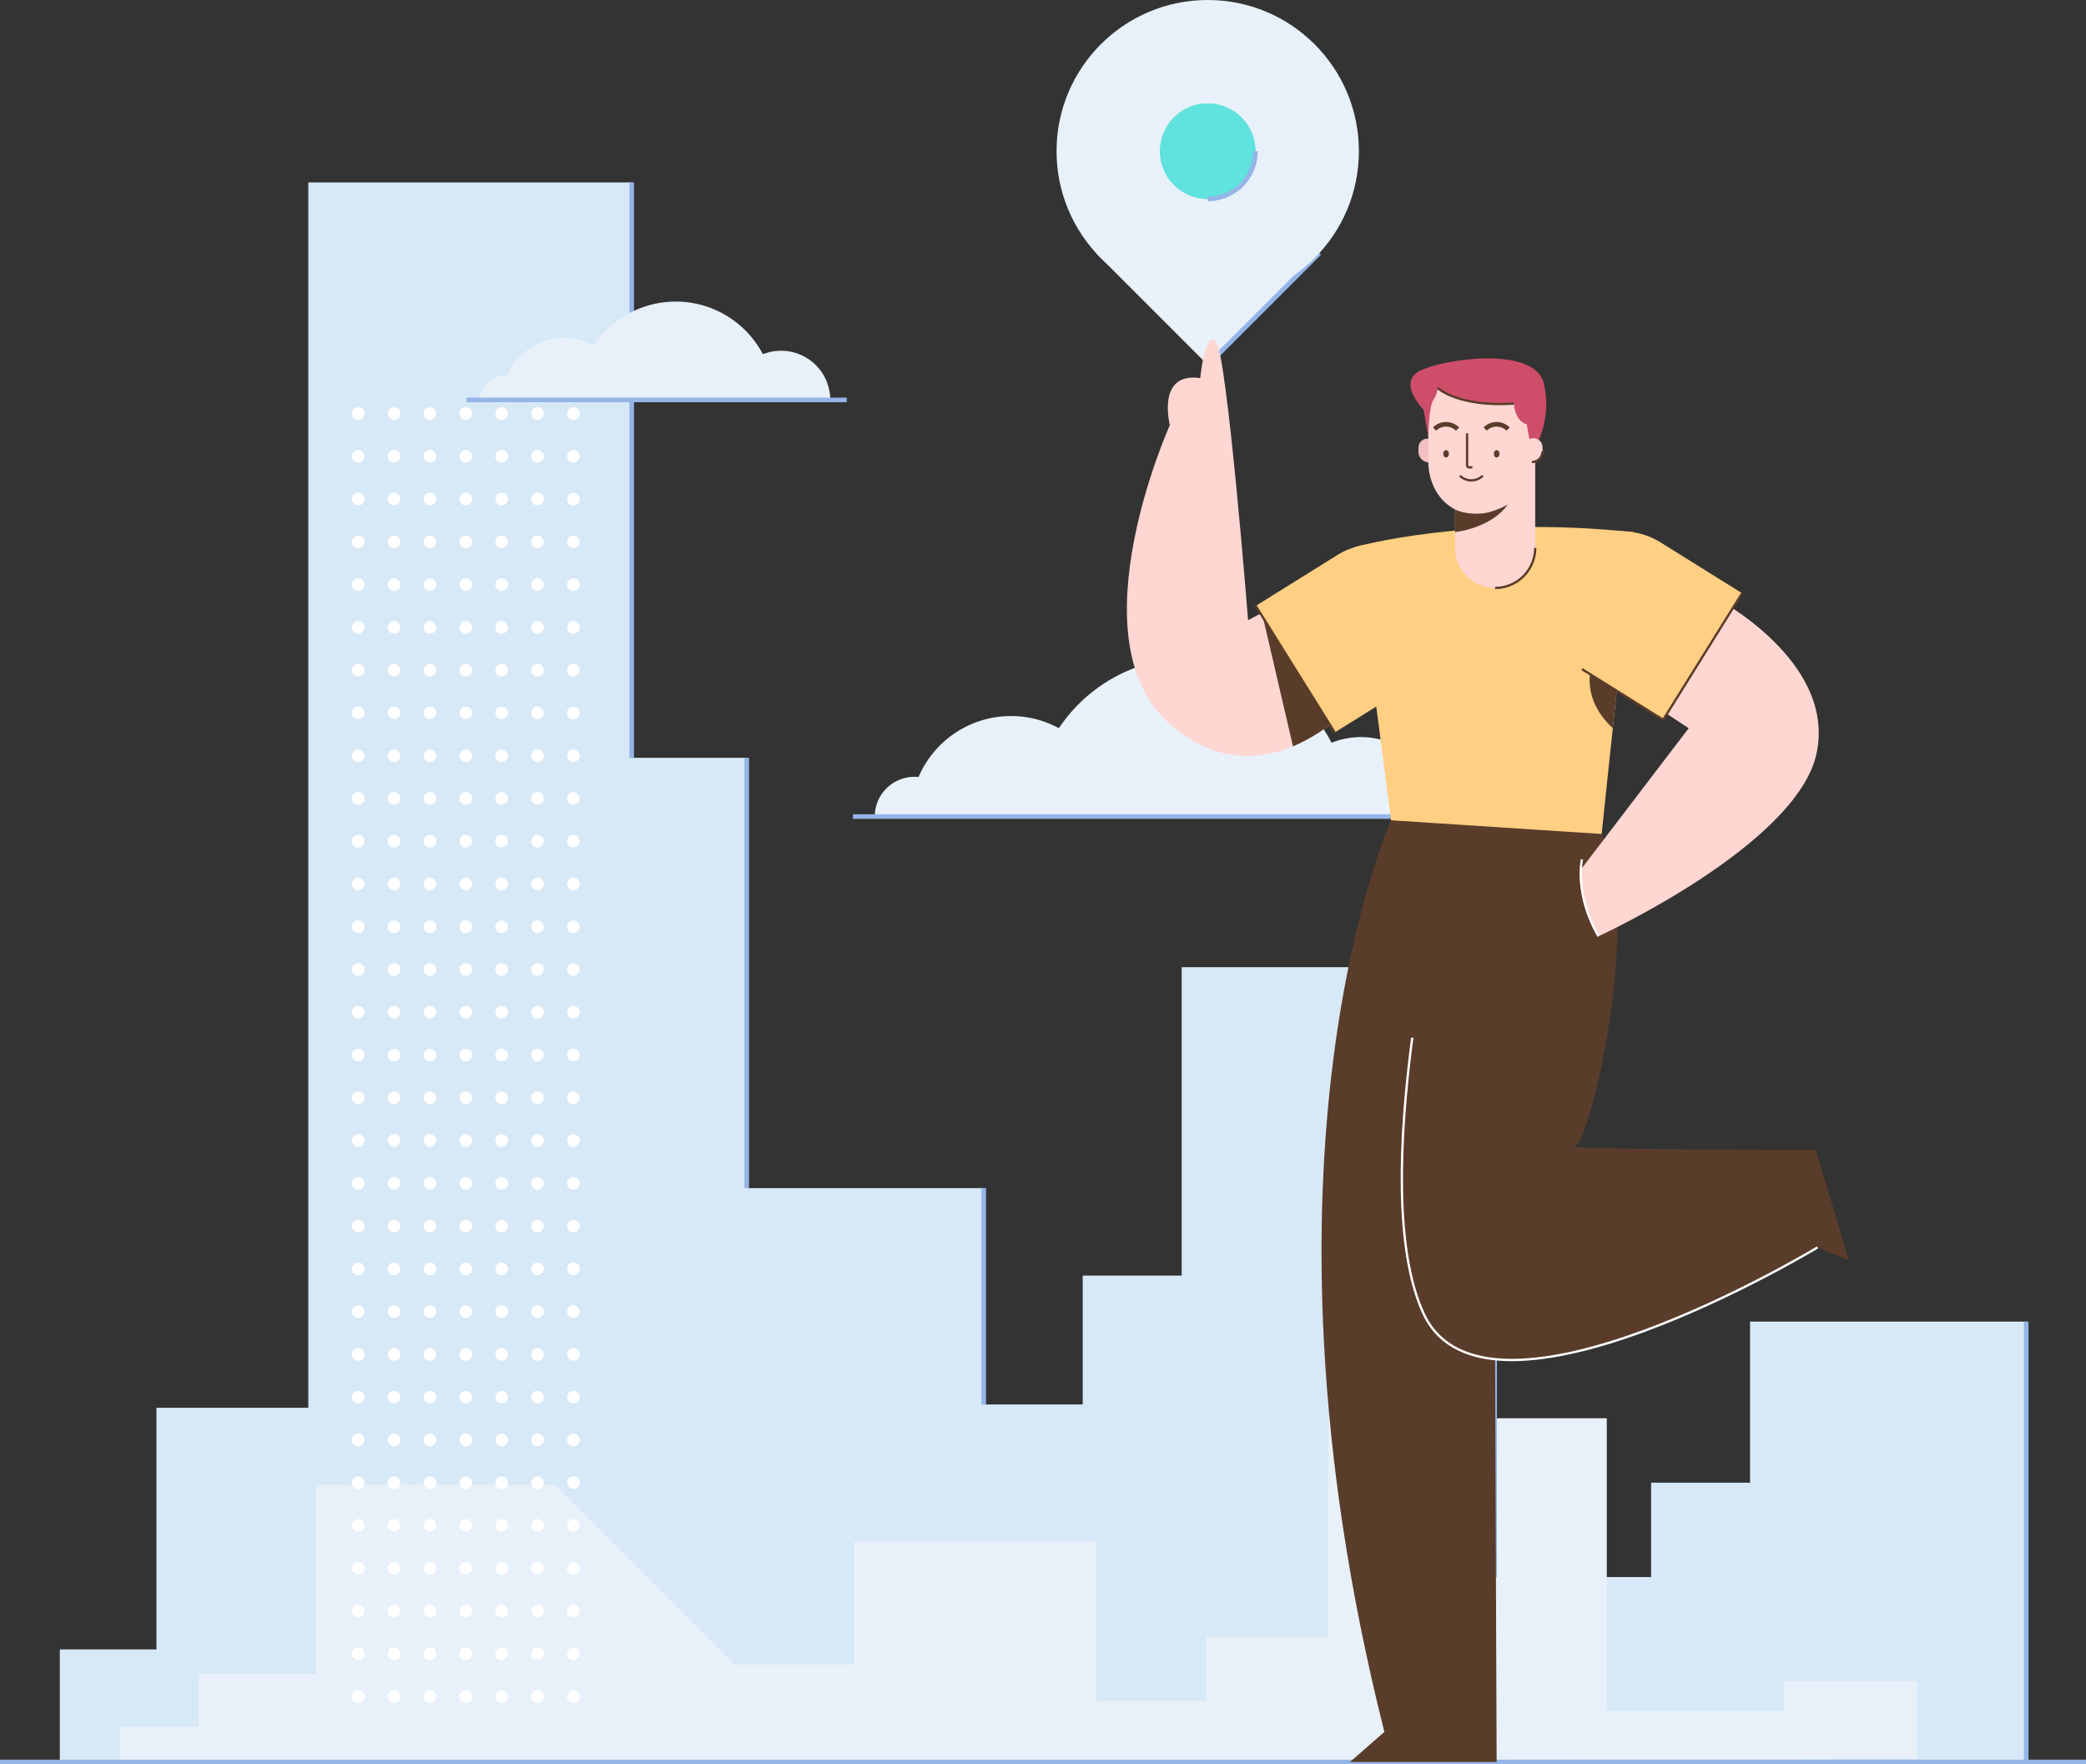 <svg id="Layer_1" data-name="Layer 1" xmlns="http://www.w3.org/2000/svg" viewBox="0 0 906.492 766.651"><rect x="0" y="0" width="906.492" height="766.651" fill="#333333" stroke="none"/><defs><style>.cls-1{fill:#e8f1f9;}.cls-10,.cls-13,.cls-2,.cls-8{fill:none;stroke-miterlimit:10;}.cls-2{stroke:#95b5e8;}.cls-13,.cls-2{stroke-width:2px;}.cls-3{fill:#60e2de;}.cls-4{fill:#d7e8f7;}.cls-5{fill:#fff;}.cls-6{fill:#ffd6d2;}.cls-7{fill:#5a3c2a;}.cls-8{stroke:#fff;}.cls-9{fill:#ffcf83;}.cls-10,.cls-13{stroke:#5a3c2a;}.cls-11{fill:#f2c0c0;}.cls-12{fill:#ce4d69;}</style></defs><title>location, pin, marker, man, navigation</title><path class="cls-1" d="M517.52,285.776A69.04,69.04,0,0,1,586.56,354.816H448.48A69.04,69.04,0,0,1,517.52,285.776Z"/><path class="cls-1" d="M591.425,320.296A34.52,34.52,0,0,1,625.945,354.816H556.905A34.52,34.52,0,0,1,591.425,320.296Z"/><path class="cls-1" d="M397.394,337.556a17.26,17.26,0,0,1,17.26,17.26H380.134A17.26,17.26,0,0,1,397.394,337.556Z"/><path class="cls-1" d="M439.328,311.145A43.671,43.671,0,0,1,483,354.816H395.657A43.671,43.671,0,0,1,439.328,311.145Z"/><line class="cls-2" x1="637.529" y1="354.816" x2="370.626" y2="354.816"/><rect class="cls-1" x="490.533" y="75.748" width="68.586" height="68.586" transform="translate(75.907 403.338) rotate(-45)"/><line class="cls-2" x1="573.324" y1="110.041" x2="524.826" y2="158.539"/><circle class="cls-1" cx="524.826" cy="65.694" r="65.694"/><circle class="cls-3" cx="524.826" cy="65.694" r="20.745"/><circle class="cls-3" cx="524.826" cy="65.694" r="20.745"/><path class="cls-2" d="M545.571,65.694a20.745,20.745,0,0,1-20.745,20.745"/><polygon class="cls-4" points="67.985 716.737 67.985 611.743 133.982 611.743 133.982 79.27 274.504 79.27 274.504 329.289 324.504 329.289 324.504 516.289 427.504 516.289 427.504 610.289 470.504 610.289 470.504 554.289 513.504 554.289 513.504 420.289 649.504 420.289 649.504 685.289 717.504 685.289 717.504 644.289 760.504 644.289 760.504 574.289 880.504 574.289 880.504 765.651 25.987 765.651 25.987 716.737 67.985 716.737"/><polyline class="cls-1" points="833.246 764.289 833.246 730.461 775.246 730.461 775.246 743.289 698.246 743.289 698.246 616.289 577.246 616.289 577.246 711.289 524.246 711.289 524.246 739.055 476.246 739.055 476.246 669.97 371.246 669.97 371.246 723.289 319.246 723.289 241.084 645.127 137.246 645.127 137.246 727.289 86.246 727.289 86.246 750.289 52.246 750.289 52.246 765.651"/><line class="cls-2" x1="274.504" y1="79.27" x2="274.504" y2="329.289"/><line class="cls-2" x1="324.504" y1="329.289" x2="324.504" y2="516.289"/><line class="cls-2" x1="427.504" y1="516.289" x2="427.504" y2="610.289"/><line class="cls-2" x1="649.504" y1="420.289" x2="649.504" y2="685.289"/><line class="cls-2" x1="880.504" y1="574.289" x2="880.504" y2="765.651"/><line class="cls-2" y1="765.651" x2="906.492" y2="765.651"/><circle class="cls-5" cx="249.163" cy="179.706" r="2.75"/><circle class="cls-5" cx="233.579" cy="179.706" r="2.75"/><circle class="cls-5" cx="217.996" cy="179.706" r="2.75"/><circle class="cls-5" cx="202.413" cy="179.706" r="2.75"/><circle class="cls-5" cx="186.829" cy="179.706" r="2.75"/><circle class="cls-5" cx="171.246" cy="179.706" r="2.75"/><circle class="cls-5" cx="155.663" cy="179.706" r="2.75"/><circle class="cls-5" cx="249.163" cy="198.289" r="2.75"/><circle class="cls-5" cx="233.579" cy="198.289" r="2.75"/><circle class="cls-5" cx="217.996" cy="198.289" r="2.75"/><circle class="cls-5" cx="202.413" cy="198.289" r="2.75"/><circle class="cls-5" cx="186.829" cy="198.289" r="2.75"/><circle class="cls-5" cx="171.246" cy="198.289" r="2.75"/><circle class="cls-5" cx="155.663" cy="198.289" r="2.75"/><circle class="cls-5" cx="249.163" cy="216.872" r="2.75"/><circle class="cls-5" cx="233.579" cy="216.872" r="2.75"/><circle class="cls-5" cx="217.996" cy="216.872" r="2.75"/><circle class="cls-5" cx="202.413" cy="216.872" r="2.75"/><circle class="cls-5" cx="186.829" cy="216.872" r="2.75"/><circle class="cls-5" cx="171.246" cy="216.872" r="2.75"/><circle class="cls-5" cx="155.663" cy="216.872" r="2.75"/><circle class="cls-5" cx="249.163" cy="235.456" r="2.75"/><circle class="cls-5" cx="233.579" cy="235.456" r="2.75"/><circle class="cls-5" cx="217.996" cy="235.456" r="2.75"/><circle class="cls-5" cx="202.413" cy="235.456" r="2.75"/><circle class="cls-5" cx="186.829" cy="235.456" r="2.75"/><circle class="cls-5" cx="171.246" cy="235.456" r="2.75"/><circle class="cls-5" cx="155.663" cy="235.456" r="2.75"/><circle class="cls-5" cx="249.163" cy="254.039" r="2.75"/><circle class="cls-5" cx="233.579" cy="254.039" r="2.75"/><circle class="cls-5" cx="217.996" cy="254.039" r="2.75"/><circle class="cls-5" cx="202.413" cy="254.039" r="2.75"/><circle class="cls-5" cx="186.829" cy="254.039" r="2.75"/><circle class="cls-5" cx="171.246" cy="254.039" r="2.75"/><circle class="cls-5" cx="155.663" cy="254.039" r="2.75"/><circle class="cls-5" cx="249.163" cy="272.622" r="2.75"/><circle class="cls-5" cx="233.579" cy="272.622" r="2.75"/><circle class="cls-5" cx="217.996" cy="272.622" r="2.75"/><circle class="cls-5" cx="202.413" cy="272.622" r="2.75"/><circle class="cls-5" cx="186.829" cy="272.622" r="2.75"/><circle class="cls-5" cx="171.246" cy="272.622" r="2.75"/><circle class="cls-5" cx="155.663" cy="272.622" r="2.75"/><circle class="cls-5" cx="249.163" cy="291.206" r="2.75"/><circle class="cls-5" cx="233.579" cy="291.206" r="2.75"/><circle class="cls-5" cx="217.996" cy="291.206" r="2.75"/><circle class="cls-5" cx="202.413" cy="291.206" r="2.75"/><circle class="cls-5" cx="186.829" cy="291.206" r="2.75"/><circle class="cls-5" cx="171.246" cy="291.206" r="2.75"/><circle class="cls-5" cx="155.663" cy="291.206" r="2.75"/><circle class="cls-5" cx="249.163" cy="309.789" r="2.75"/><circle class="cls-5" cx="233.579" cy="309.789" r="2.75"/><circle class="cls-5" cx="217.996" cy="309.789" r="2.75"/><circle class="cls-5" cx="202.413" cy="309.789" r="2.75"/><circle class="cls-5" cx="186.829" cy="309.789" r="2.75"/><circle class="cls-5" cx="171.246" cy="309.789" r="2.75"/><circle class="cls-5" cx="155.663" cy="309.789" r="2.75"/><circle class="cls-5" cx="249.163" cy="328.372" r="2.75"/><circle class="cls-5" cx="233.579" cy="328.372" r="2.75"/><circle class="cls-5" cx="217.996" cy="328.372" r="2.75"/><circle class="cls-5" cx="202.413" cy="328.372" r="2.75"/><circle class="cls-5" cx="186.829" cy="328.372" r="2.75"/><circle class="cls-5" cx="171.246" cy="328.372" r="2.75"/><circle class="cls-5" cx="155.663" cy="328.372" r="2.75"/><circle class="cls-5" cx="249.163" cy="346.956" r="2.75"/><circle class="cls-5" cx="233.579" cy="346.956" r="2.75"/><circle class="cls-5" cx="217.996" cy="346.956" r="2.75"/><circle class="cls-5" cx="202.413" cy="346.956" r="2.75"/><circle class="cls-5" cx="186.829" cy="346.956" r="2.75"/><circle class="cls-5" cx="171.246" cy="346.956" r="2.75"/><circle class="cls-5" cx="155.663" cy="346.956" r="2.75"/><circle class="cls-5" cx="249.163" cy="365.539" r="2.75"/><circle class="cls-5" cx="233.579" cy="365.539" r="2.75"/><circle class="cls-5" cx="217.996" cy="365.539" r="2.75"/><circle class="cls-5" cx="202.413" cy="365.539" r="2.75"/><circle class="cls-5" cx="186.829" cy="365.539" r="2.75"/><circle class="cls-5" cx="171.246" cy="365.539" r="2.75"/><circle class="cls-5" cx="155.663" cy="365.539" r="2.75"/><circle class="cls-5" cx="249.163" cy="384.122" r="2.75"/><circle class="cls-5" cx="233.579" cy="384.122" r="2.75"/><circle class="cls-5" cx="217.996" cy="384.122" r="2.75"/><circle class="cls-5" cx="202.413" cy="384.122" r="2.75"/><circle class="cls-5" cx="186.829" cy="384.122" r="2.75"/><circle class="cls-5" cx="171.246" cy="384.122" r="2.75"/><circle class="cls-5" cx="155.663" cy="384.122" r="2.75"/><circle class="cls-5" cx="249.163" cy="402.706" r="2.75"/><circle class="cls-5" cx="233.579" cy="402.706" r="2.75"/><circle class="cls-5" cx="217.996" cy="402.706" r="2.75"/><circle class="cls-5" cx="202.413" cy="402.706" r="2.75"/><circle class="cls-5" cx="186.829" cy="402.706" r="2.75"/><circle class="cls-5" cx="171.246" cy="402.706" r="2.75"/><circle class="cls-5" cx="155.663" cy="402.706" r="2.75"/><circle class="cls-5" cx="249.163" cy="421.289" r="2.75"/><circle class="cls-5" cx="233.579" cy="421.289" r="2.75"/><circle class="cls-5" cx="217.996" cy="421.289" r="2.75"/><circle class="cls-5" cx="202.413" cy="421.289" r="2.75"/><circle class="cls-5" cx="186.829" cy="421.289" r="2.75"/><circle class="cls-5" cx="171.246" cy="421.289" r="2.75"/><circle class="cls-5" cx="155.663" cy="421.289" r="2.75"/><circle class="cls-5" cx="249.163" cy="439.872" r="2.75"/><circle class="cls-5" cx="233.579" cy="439.872" r="2.75"/><circle class="cls-5" cx="217.996" cy="439.872" r="2.75"/><circle class="cls-5" cx="202.413" cy="439.872" r="2.75"/><circle class="cls-5" cx="186.829" cy="439.872" r="2.75"/><circle class="cls-5" cx="171.246" cy="439.872" r="2.75"/><circle class="cls-5" cx="155.663" cy="439.872" r="2.75"/><circle class="cls-5" cx="249.163" cy="458.456" r="2.75"/><circle class="cls-5" cx="233.579" cy="458.456" r="2.75"/><circle class="cls-5" cx="217.996" cy="458.456" r="2.75"/><circle class="cls-5" cx="202.413" cy="458.456" r="2.75"/><circle class="cls-5" cx="186.829" cy="458.456" r="2.75"/><circle class="cls-5" cx="171.246" cy="458.456" r="2.75"/><circle class="cls-5" cx="155.663" cy="458.456" r="2.75"/><circle class="cls-5" cx="249.163" cy="477.039" r="2.75"/><circle class="cls-5" cx="233.579" cy="477.039" r="2.75"/><circle class="cls-5" cx="217.996" cy="477.039" r="2.75"/><circle class="cls-5" cx="202.413" cy="477.039" r="2.75"/><circle class="cls-5" cx="186.829" cy="477.039" r="2.75"/><circle class="cls-5" cx="171.246" cy="477.039" r="2.75"/><circle class="cls-5" cx="155.663" cy="477.039" r="2.75"/><circle class="cls-5" cx="249.163" cy="495.622" r="2.75"/><circle class="cls-5" cx="233.579" cy="495.622" r="2.75"/><circle class="cls-5" cx="217.996" cy="495.622" r="2.75"/><circle class="cls-5" cx="202.413" cy="495.622" r="2.75"/><circle class="cls-5" cx="186.829" cy="495.622" r="2.75"/><circle class="cls-5" cx="171.246" cy="495.622" r="2.75"/><circle class="cls-5" cx="155.663" cy="495.622" r="2.75"/><circle class="cls-5" cx="249.163" cy="514.206" r="2.75"/><circle class="cls-5" cx="233.579" cy="514.206" r="2.75"/><circle class="cls-5" cx="217.996" cy="514.206" r="2.75"/><circle class="cls-5" cx="202.413" cy="514.206" r="2.75"/><circle class="cls-5" cx="186.829" cy="514.206" r="2.75"/><circle class="cls-5" cx="171.246" cy="514.206" r="2.75"/><circle class="cls-5" cx="155.663" cy="514.206" r="2.75"/><circle class="cls-5" cx="249.163" cy="532.789" r="2.75"/><circle class="cls-5" cx="233.579" cy="532.789" r="2.75"/><circle class="cls-5" cx="217.996" cy="532.789" r="2.75"/><circle class="cls-5" cx="202.413" cy="532.789" r="2.75"/><circle class="cls-5" cx="186.829" cy="532.789" r="2.75"/><circle class="cls-5" cx="171.246" cy="532.789" r="2.75"/><circle class="cls-5" cx="155.663" cy="532.789" r="2.75"/><circle class="cls-5" cx="249.163" cy="551.372" r="2.75"/><circle class="cls-5" cx="233.579" cy="551.372" r="2.75"/><circle class="cls-5" cx="217.996" cy="551.372" r="2.75"/><circle class="cls-5" cx="202.413" cy="551.372" r="2.75"/><circle class="cls-5" cx="186.829" cy="551.372" r="2.75"/><circle class="cls-5" cx="171.246" cy="551.372" r="2.75"/><circle class="cls-5" cx="155.663" cy="551.372" r="2.75"/><circle class="cls-5" cx="249.163" cy="569.956" r="2.75"/><circle class="cls-5" cx="233.579" cy="569.956" r="2.75"/><circle class="cls-5" cx="217.996" cy="569.956" r="2.75"/><circle class="cls-5" cx="202.413" cy="569.956" r="2.75"/><circle class="cls-5" cx="186.829" cy="569.956" r="2.75"/><circle class="cls-5" cx="171.246" cy="569.956" r="2.75"/><circle class="cls-5" cx="155.663" cy="569.956" r="2.75"/><circle class="cls-5" cx="249.163" cy="588.539" r="2.75"/><circle class="cls-5" cx="233.579" cy="588.539" r="2.75"/><circle class="cls-5" cx="217.996" cy="588.539" r="2.75"/><circle class="cls-5" cx="202.413" cy="588.539" r="2.75"/><circle class="cls-5" cx="186.829" cy="588.539" r="2.75"/><circle class="cls-5" cx="171.246" cy="588.539" r="2.75"/><circle class="cls-5" cx="155.663" cy="588.539" r="2.75"/><circle class="cls-5" cx="249.163" cy="607.122" r="2.75"/><circle class="cls-5" cx="233.579" cy="607.122" r="2.75"/><circle class="cls-5" cx="217.996" cy="607.122" r="2.75"/><circle class="cls-5" cx="202.413" cy="607.122" r="2.75"/><circle class="cls-5" cx="186.829" cy="607.122" r="2.75"/><circle class="cls-5" cx="171.246" cy="607.122" r="2.75"/><circle class="cls-5" cx="155.663" cy="607.122" r="2.75"/><circle class="cls-5" cx="249.163" cy="625.706" r="2.75"/><circle class="cls-5" cx="233.579" cy="625.706" r="2.75"/><circle class="cls-5" cx="217.996" cy="625.706" r="2.75"/><circle class="cls-5" cx="202.413" cy="625.706" r="2.75"/><circle class="cls-5" cx="186.829" cy="625.706" r="2.75"/><circle class="cls-5" cx="171.246" cy="625.706" r="2.75"/><circle class="cls-5" cx="155.663" cy="625.706" r="2.75"/><circle class="cls-5" cx="249.163" cy="644.289" r="2.75"/><circle class="cls-5" cx="233.579" cy="644.289" r="2.75"/><circle class="cls-5" cx="217.996" cy="644.289" r="2.75"/><circle class="cls-5" cx="202.413" cy="644.289" r="2.75"/><circle class="cls-5" cx="186.829" cy="644.289" r="2.75"/><circle class="cls-5" cx="171.246" cy="644.289" r="2.75"/><circle class="cls-5" cx="155.663" cy="644.289" r="2.75"/><circle class="cls-5" cx="249.163" cy="662.872" r="2.75"/><circle class="cls-5" cx="233.579" cy="662.872" r="2.75"/><circle class="cls-5" cx="217.996" cy="662.872" r="2.75"/><circle class="cls-5" cx="202.413" cy="662.872" r="2.75"/><circle class="cls-5" cx="186.829" cy="662.872" r="2.75"/><circle class="cls-5" cx="171.246" cy="662.872" r="2.75"/><circle class="cls-5" cx="155.663" cy="662.872" r="2.75"/><circle class="cls-5" cx="249.163" cy="681.456" r="2.75"/><circle class="cls-5" cx="233.579" cy="681.456" r="2.75"/><circle class="cls-5" cx="217.996" cy="681.456" r="2.75"/><circle class="cls-5" cx="202.413" cy="681.456" r="2.75"/><circle class="cls-5" cx="186.829" cy="681.456" r="2.75"/><circle class="cls-5" cx="171.246" cy="681.456" r="2.75"/><circle class="cls-5" cx="155.663" cy="681.456" r="2.75"/><circle class="cls-5" cx="249.163" cy="700.039" r="2.75"/><circle class="cls-5" cx="233.579" cy="700.039" r="2.75"/><circle class="cls-5" cx="217.996" cy="700.039" r="2.75"/><circle class="cls-5" cx="202.413" cy="700.039" r="2.75"/><circle class="cls-5" cx="186.829" cy="700.039" r="2.75"/><circle class="cls-5" cx="171.246" cy="700.039" r="2.75"/><circle class="cls-5" cx="155.663" cy="700.039" r="2.75"/><circle class="cls-5" cx="249.163" cy="718.622" r="2.75"/><circle class="cls-5" cx="233.579" cy="718.622" r="2.75"/><circle class="cls-5" cx="217.996" cy="718.622" r="2.75"/><circle class="cls-5" cx="202.413" cy="718.622" r="2.75"/><circle class="cls-5" cx="186.829" cy="718.622" r="2.75"/><circle class="cls-5" cx="171.246" cy="718.622" r="2.75"/><circle class="cls-5" cx="155.663" cy="718.622" r="2.75"/><circle class="cls-5" cx="249.163" cy="737.206" r="2.75"/><circle class="cls-5" cx="233.579" cy="737.206" r="2.75"/><circle class="cls-5" cx="217.996" cy="737.206" r="2.75"/><circle class="cls-5" cx="202.413" cy="737.206" r="2.75"/><circle class="cls-5" cx="186.829" cy="737.206" r="2.75"/><circle class="cls-5" cx="171.246" cy="737.206" r="2.75"/><circle class="cls-5" cx="155.663" cy="737.206" r="2.75"/><path class="cls-6" d="M590.372,303.507s-40,47.877-82,11.138,0-129.938,0-129.938-6-23.2,13.2-20.4c0,0,2-20.8,6.8-16s14,121.164,14,121.164l16-8.364"/><path class="cls-7" d="M548.385,266.327l13.491,57.984c17.06-7.122,28.496-20.805,28.496-20.805l-29.607-39.229-10.802,1.225Z"/><path class="cls-7" d="M650.383,765.651l-.944-246.296c-.498.474,43.612-105.203,25.4-162.91h-70.333s-66.022,145.435-2.915,396.134L586.665,765.651"/><path class="cls-7" d="M632.289,356.445c-.85.8-40.85,156-13.65,214.4s171.2-28.8,171.2-28.8l13.6,5.6-14.4-48s-112,0-104.8-1.6,29.935-101.691,11.768-135.645"/><path class="cls-8" d="M613.712,450.932c-5.812,44.002-7.809,92.568,4.926,119.912,27.2,58.4,171.2-28.8,171.2-28.8"/><path class="cls-9" d="M589.039,237.645l15.467,118.8,91.501,5.955,13.832-131.146C638.239,223.662,589.039,237.645,589.039,237.645Z"/><path class="cls-7" d="M690.78,295.445c0,7.973,3.792,15.274,10.08,20.938l4.806-45.564C696.552,276.796,690.78,285.608,690.78,295.445Z"/><path class="cls-6" d="M745.839,260.045s52,27.2,43.6,67.2-94.8,79.6-94.8,79.6-10.079-14.384-7.2-29.6l46.4-60.8-20-13.2"/><path class="cls-8" d="M694.639,406.845s-10.079-16.231-7.2-33.4"/><path class="cls-6" d="M649.715,199.065h0A17.426,17.426,0,0,1,667.141,216.491v38.986a0,0,0,0,1,0,0H632.289a0,0,0,0,1,0,0V216.491A17.426,17.426,0,0,1,649.715,199.065Z" transform="translate(1299.43 454.542) rotate(180)"/><path class="cls-10" d="M649.715,255.477a17.426,17.426,0,0,0,17.426-17.426"/><path class="cls-7" d="M632.289,231.254c14.646-2.113,25.572-10.329,25.572-20.149,0-4.493-2.293-8.648-6.176-12.039h-19.396Z"/><path class="cls-11" d="M620.345,190.593h0a3.933,3.933,0,0,1,3.933,3.933v3.121a3.275,3.275,0,0,1-3.275,3.275h0a4.591,4.591,0,0,1-4.591-4.591v-1.805A3.933,3.933,0,0,1,620.345,190.593Z"/><path class="cls-6" d="M624.742,168.601a30.859,30.859,0,0,0-4.203,18.986,84.72,84.72,0,0,1,.162,11.205c-.421,9.479,3.53,18.334,11.588,22.573,3.241,1.705,10.231,2.62,15.477,1.01,9.519-2.922,19.155-9.226,19.426-24.768a51.775,51.775,0,0,1,1.792-12.698c.979-3.603,1.261-8.838-1.581-15.308C661.135,155.331,636.397,149.721,624.742,168.601Z"/><path class="cls-12" d="M624.742,168.601s8.874,8.377,33.118,6.777c0,0,.304,7.418,5.578,9.002l2.282,12.332a39.056,39.056,0,0,0,5.185-30c-4-17.467-48-10.133-55.333-4.667s3.067,16,3.067,16l2.062,11.867s.204-13.114,2.071-15.891A11.521,11.521,0,0,0,624.742,168.601Z"/><path class="cls-10" d="M624.742,168.601s8.874,8.377,33.118,6.777"/><ellipse class="cls-7" cx="650.383" cy="197.189" rx="1.218" ry="1.603"/><ellipse class="cls-7" cx="628.394" cy="197.189" rx="1.218" ry="1.603"/><path class="cls-10" d="M639.837,203.088h-1.399a.909.909,0,0,1-.909-.909v-13.902"/><path class="cls-10" d="M634.402,206.684a7.052,7.052,0,0,0,9.973,0"/><path class="cls-13" d="M655.369,186.445a7.052,7.052,0,0,0-9.973,0"/><path class="cls-13" d="M633.38,186.445a7.052,7.052,0,0,0-9.973,0"/><path class="cls-7" d="M627.451,174.021c-.048-.005-.098-.006-.146-.011.074-.039.127-.066.127-.066C627.437,173.97,627.446,173.995,627.451,174.021Z"/><path class="cls-6" d="M667.036,190.422h0a3.275,3.275,0,0,1,3.275,3.275v3.121a3.933,3.933,0,0,1-3.933,3.933h0a3.933,3.933,0,0,1-3.933-3.933v-1.805A4.591,4.591,0,0,1,667.036,190.422Z" transform="translate(1332.756 391.172) rotate(-180)"/><path class="cls-10" d="M665.72,200.75a4.591,4.591,0,0,0,4.591-4.591"/><path class="cls-9" d="M676.097,228.692h64.812a0,0,0,0,1,0,0v41.607a32.406,32.406,0,0,1-32.406,32.406h-0a32.406,32.406,0,0,1-32.406-32.406v-41.607a0,0,0,0,1,0,0Z" transform="translate(1308.833 -194.927) rotate(121.945)"/><line class="cls-10" x1="687.453" y1="290.763" x2="722.759" y2="312.777"/><line class="cls-10" x1="722.759" y1="312.777" x2="757.051" y2="257.78"/><path class="cls-9" d="M594.256,234.202h0a32.406,32.406,0,0,1,32.406,32.406v41.607a0,0,0,0,1,0,0H561.849a0,0,0,0,1,0,0v-41.607a32.406,32.406,0,0,1,32.406-32.406Z" transform="translate(509.971 -376.549) rotate(58.055)"/><line class="cls-10" x1="579.999" y1="318.287" x2="545.707" y2="263.29"/><path class="cls-1" d="M293.666,131.044a42.743,42.743,0,0,1,42.743,42.743H250.924A42.743,42.743,0,0,1,293.666,131.044Z"/><path class="cls-1" d="M339.421,152.415a21.371,21.371,0,0,1,21.371,21.371H318.05A21.371,21.371,0,0,1,339.421,152.415Z"/><path class="cls-1" d="M219.297,163.101a10.686,10.686,0,0,1,10.686,10.686H208.611A10.686,10.686,0,0,1,219.297,163.101Z"/><path class="cls-1" d="M245.258,146.75a27.037,27.037,0,0,1,27.037,27.037H218.221A27.037,27.037,0,0,1,245.258,146.75Z"/><line class="cls-2" x1="367.964" y1="173.786" x2="202.725" y2="173.786"/></svg>
